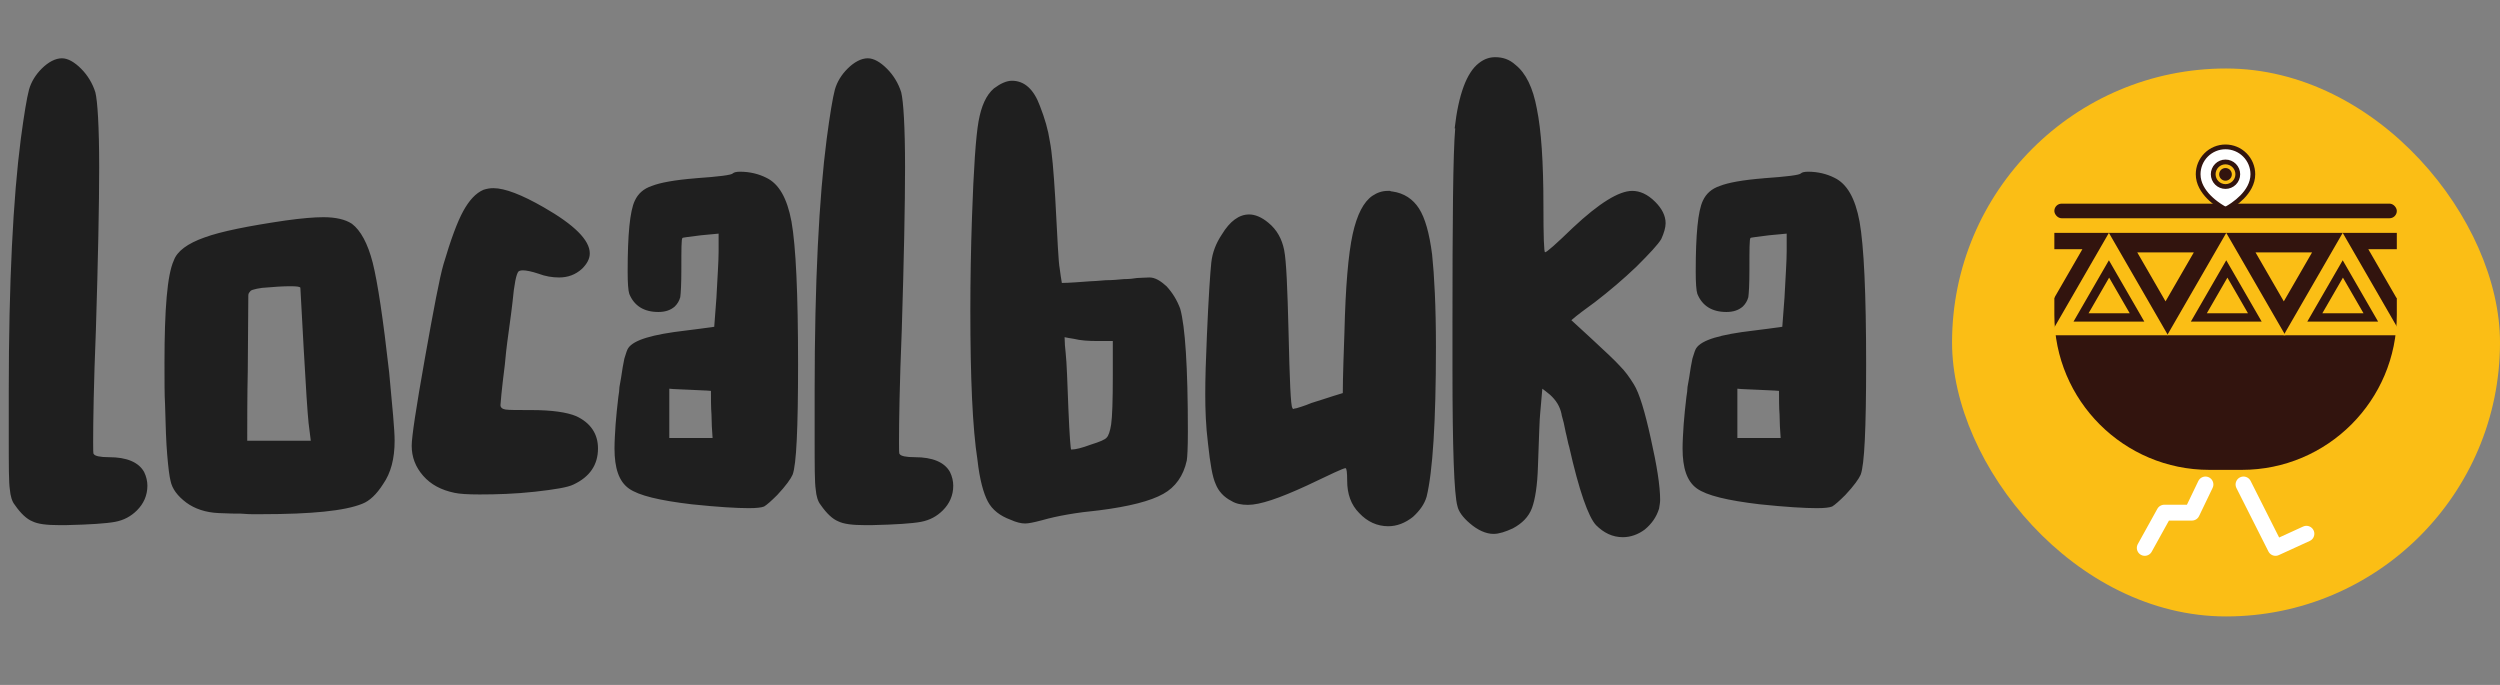 <svg width="146" height="40" viewBox="0 0 146 40" fill="none" xmlns="http://www.w3.org/2000/svg">
<rect x="0" y="0" width="146" height="40" fill="#808080" stroke="none"/>
<path d="M1.696 5.228C1.824 4.78 2.08 4.364 2.432 4.012C2.816 3.628 3.232 3.404 3.616 3.404C3.968 3.404 4.352 3.628 4.736 4.012C5.12 4.396 5.408 4.876 5.568 5.388C5.696 5.9 5.792 7.372 5.792 9.772C5.792 11.948 5.728 15.116 5.6 19.276C5.472 22.444 5.44 24.62 5.44 25.804C5.44 26.252 5.44 26.508 5.472 26.508C5.536 26.636 5.856 26.7 6.368 26.7C7.392 26.7 8.096 26.988 8.416 27.564C8.544 27.82 8.608 28.108 8.608 28.364C8.608 28.94 8.384 29.42 8 29.804C7.648 30.156 7.232 30.38 6.72 30.476C6.208 30.572 5.248 30.636 3.84 30.668C3.712 30.668 3.712 30.668 3.456 30.668C2.72 30.668 2.208 30.604 1.888 30.444C1.568 30.316 1.216 29.996 0.864 29.484C0.704 29.292 0.608 28.972 0.576 28.588C0.512 28.204 0.512 27.18 0.512 25.58C0.512 24.684 0.512 24.684 0.512 22.828C0.512 16.492 0.768 11.564 1.216 8.108C1.408 6.668 1.568 5.708 1.696 5.228ZM17.734 20.332C17.606 18.028 17.542 16.844 17.542 16.812C17.542 16.748 17.35 16.716 16.966 16.716C16.55 16.716 16.006 16.748 15.302 16.812C15.078 16.844 14.918 16.876 14.822 16.908C14.694 16.94 14.63 16.972 14.598 17.036C14.534 17.1 14.502 17.164 14.502 17.26C14.502 18.732 14.47 20.204 14.47 21.676C14.438 23.052 14.438 24.748 14.438 25.74C15.366 25.74 17.222 25.74 18.15 25.74C18.118 25.484 18.054 24.972 18.022 24.716C17.958 24.108 17.862 22.636 17.734 20.332ZM11.942 13.868C12.902 13.516 14.502 13.196 16.678 12.876C17.606 12.748 18.342 12.684 18.886 12.684C19.59 12.684 20.166 12.812 20.55 13.068C21.062 13.452 21.478 14.22 21.766 15.34C22.054 16.492 22.374 18.604 22.726 21.74C22.918 23.788 23.046 25.1 23.046 25.74C23.046 26.796 22.822 27.628 22.374 28.268C21.99 28.876 21.574 29.26 21.158 29.42C20.134 29.836 18.182 30.028 15.302 30.028C15.174 30.028 14.95 30.028 14.694 30.028C14.406 30.028 14.182 29.996 14.054 29.996C13.606 29.996 13.606 29.996 12.774 29.964C12.006 29.932 11.366 29.708 10.886 29.356C10.374 28.972 10.054 28.556 9.958 28.076C9.894 27.82 9.83 27.34 9.766 26.572C9.702 25.836 9.67 24.844 9.638 23.596C9.606 23.052 9.606 22.252 9.606 21.196C9.606 18.06 9.766 16.044 10.15 15.212C10.342 14.668 10.95 14.22 11.942 13.868ZM27.051 12.332C27.403 11.692 27.787 11.276 28.235 11.084C28.427 11.02 28.619 10.988 28.811 10.988C29.483 10.988 30.475 11.372 31.755 12.108C33.547 13.132 34.443 14.028 34.443 14.796C34.443 15.116 34.283 15.404 33.995 15.692C33.611 16.044 33.163 16.204 32.651 16.204C32.267 16.204 31.851 16.14 31.435 15.98C31.051 15.852 30.731 15.788 30.539 15.788C30.411 15.788 30.315 15.82 30.283 15.852C30.155 15.98 30.027 16.588 29.931 17.644C29.899 17.9 29.835 18.476 29.707 19.372C29.579 20.268 29.515 20.908 29.483 21.292C29.291 22.796 29.227 23.596 29.227 23.66C29.227 23.788 29.323 23.884 29.515 23.916C29.707 23.948 30.219 23.948 31.051 23.948C32.235 23.948 33.099 24.076 33.643 24.3C34.475 24.684 34.923 25.324 34.923 26.188C34.923 27.148 34.443 27.852 33.483 28.3C33.163 28.46 32.395 28.588 31.243 28.716C30.091 28.844 29.003 28.876 28.011 28.876C27.307 28.876 26.827 28.844 26.539 28.78C25.771 28.62 25.163 28.3 24.715 27.788C24.267 27.276 24.043 26.7 24.043 26.028C24.043 25.516 24.299 23.82 24.811 20.94C25.323 18.06 25.675 16.204 25.899 15.436C26.315 14.028 26.699 12.972 27.051 12.332ZM41.615 25.58C41.583 25.228 41.551 24.556 41.551 24.204C41.519 23.852 41.519 23.18 41.519 22.828C41.231 22.796 40.815 22.796 40.303 22.764C39.759 22.732 39.343 22.732 39.087 22.7C39.087 23.66 39.087 24.876 39.087 25.58C39.695 25.58 40.975 25.58 41.615 25.58ZM40.623 10.412H40.591C41.999 10.316 42.735 10.22 42.799 10.124C42.863 10.06 43.023 10.028 43.215 10.028C43.791 10.028 44.303 10.156 44.751 10.38C45.487 10.732 45.967 11.564 46.223 12.94C46.479 14.38 46.607 17.132 46.607 21.26C46.607 25.004 46.511 27.148 46.287 27.724C46.191 27.948 45.903 28.364 45.391 28.908C45.039 29.26 44.783 29.484 44.623 29.58C44.463 29.644 44.175 29.676 43.727 29.676C43.023 29.676 41.935 29.612 40.399 29.452C38.511 29.228 37.295 28.94 36.719 28.524C36.143 28.108 35.887 27.34 35.887 26.188C35.887 25.772 35.919 25.292 35.951 24.78C35.983 24.3 36.047 23.756 36.111 23.18C36.143 22.988 36.175 22.764 36.175 22.604C36.207 22.412 36.239 22.22 36.271 22.06C36.335 21.612 36.399 21.228 36.463 20.94C36.559 20.62 36.623 20.428 36.687 20.332C37.007 19.852 38.095 19.532 40.015 19.308C40.559 19.244 41.263 19.148 41.711 19.084C41.743 18.668 41.807 17.804 41.839 17.388C41.903 16.14 41.967 15.244 41.967 14.668C41.967 14.316 41.967 13.9 41.967 13.644C41.711 13.676 41.199 13.708 40.943 13.74C40.239 13.836 39.855 13.868 39.855 13.9C39.791 13.932 39.791 14.572 39.791 15.756C39.791 16.588 39.759 17.132 39.727 17.356C39.663 17.58 39.567 17.74 39.407 17.9C39.151 18.124 38.831 18.22 38.447 18.22C37.615 18.22 37.039 17.868 36.751 17.164C36.687 16.972 36.655 16.524 36.655 15.852C36.655 13.708 36.783 12.332 37.071 11.724C37.263 11.308 37.583 11.02 38.063 10.86C38.543 10.668 39.407 10.508 40.623 10.412ZM48.758 5.228C48.886 4.78 49.142 4.364 49.495 4.012C49.879 3.628 50.294 3.404 50.678 3.404C51.031 3.404 51.414 3.628 51.798 4.012C52.182 4.396 52.471 4.876 52.63 5.388C52.758 5.9 52.855 7.372 52.855 9.772C52.855 11.948 52.791 15.116 52.663 19.276C52.535 22.444 52.502 24.62 52.502 25.804C52.502 26.252 52.502 26.508 52.535 26.508C52.599 26.636 52.919 26.7 53.431 26.7C54.455 26.7 55.158 26.988 55.478 27.564C55.606 27.82 55.67 28.108 55.67 28.364C55.67 28.94 55.447 29.42 55.062 29.804C54.711 30.156 54.294 30.38 53.782 30.476C53.27 30.572 52.31 30.636 50.903 30.668C50.775 30.668 50.775 30.668 50.519 30.668C49.782 30.668 49.27 30.604 48.95 30.444C48.63 30.316 48.279 29.996 47.926 29.484C47.767 29.292 47.67 28.972 47.639 28.588C47.575 28.204 47.575 27.18 47.575 25.58C47.575 24.684 47.575 24.684 47.575 22.828C47.575 16.492 47.831 11.564 48.279 8.108C48.471 6.668 48.63 5.708 48.758 5.228ZM64.988 19.916C64.764 19.916 64.316 19.916 64.124 19.916C63.548 19.916 63.1 19.884 62.716 19.788C62.524 19.756 62.3 19.724 62.172 19.692C62.172 19.948 62.204 20.396 62.236 20.62C62.3 21.196 62.332 22.284 62.396 23.916C62.46 25.452 62.524 26.252 62.556 26.252C62.556 26.252 62.556 26.252 62.588 26.252C62.812 26.252 63.196 26.156 63.708 25.964C64.22 25.804 64.54 25.676 64.636 25.548C64.732 25.452 64.828 25.196 64.892 24.78C64.956 24.332 64.988 23.404 64.988 21.932C64.988 21.26 64.988 20.428 64.988 19.916ZM57.148 7.084C57.308 6.188 57.596 5.548 58.044 5.164C58.428 4.876 58.78 4.716 59.1 4.716C59.836 4.716 60.38 5.228 60.732 6.188C61.02 6.924 61.212 7.596 61.308 8.236C61.436 8.876 61.532 9.996 61.628 11.596C61.756 14.028 61.82 15.372 61.884 15.66C61.916 15.948 61.98 16.332 62.012 16.524C62.396 16.524 63.228 16.46 63.644 16.428C63.836 16.428 64.156 16.396 64.572 16.364C64.956 16.364 65.308 16.332 65.628 16.3C65.948 16.3 66.204 16.268 66.396 16.236C66.588 16.236 66.844 16.204 67.132 16.204C67.452 16.204 67.772 16.396 68.124 16.716C68.476 17.1 68.732 17.516 68.924 18.028C69.212 19.052 69.372 21.42 69.372 25.196C69.372 26.156 69.34 26.7 69.308 26.892C69.116 27.788 68.636 28.46 67.932 28.844C67.196 29.26 65.948 29.58 64.188 29.804C62.876 29.932 61.756 30.124 60.86 30.38C60.38 30.508 60.06 30.572 59.868 30.572C59.644 30.572 59.356 30.508 59.004 30.348C58.396 30.124 57.948 29.772 57.692 29.292C57.436 28.812 57.212 28.012 57.084 26.86C56.796 25.004 56.668 22.092 56.668 18.156C56.668 16.364 56.7 14.54 56.764 12.684C56.86 9.868 56.988 7.98 57.148 7.084ZM78.995 13.676C79.251 12.524 79.635 11.788 80.147 11.436C80.435 11.244 80.723 11.148 81.043 11.148C81.075 11.148 81.107 11.148 81.171 11.148C81.235 11.18 81.267 11.18 81.299 11.18C82.003 11.276 82.515 11.628 82.867 12.172C83.219 12.716 83.475 13.612 83.635 14.86C83.763 16.076 83.859 17.868 83.859 20.268C83.859 24.652 83.667 27.564 83.315 29.004C83.187 29.452 82.899 29.836 82.515 30.188C82.067 30.54 81.587 30.732 81.075 30.732C80.435 30.732 79.859 30.476 79.379 29.964C78.899 29.484 78.675 28.844 78.675 28.076C78.675 27.596 78.643 27.34 78.579 27.34C78.451 27.34 77.715 27.692 76.307 28.364C74.707 29.1 73.587 29.484 72.883 29.484C72.499 29.484 72.179 29.42 71.923 29.26C71.475 29.036 71.155 28.684 70.995 28.268C70.803 27.852 70.675 27.084 70.547 25.9C70.419 24.876 70.387 23.916 70.387 23.02C70.387 22.156 70.419 21.004 70.483 19.596C70.579 17.356 70.675 15.948 70.739 15.34C70.803 14.732 71.027 14.188 71.347 13.708C71.827 12.908 72.371 12.524 72.947 12.524C73.299 12.524 73.683 12.684 74.067 13.004C74.579 13.42 74.867 13.964 74.995 14.604C75.123 15.244 75.187 16.844 75.251 19.372C75.315 22.22 75.379 23.724 75.475 23.82C75.475 23.852 75.507 23.884 75.571 23.884C75.571 23.884 75.571 23.884 75.603 23.852C75.603 23.852 75.635 23.852 75.667 23.852C75.667 23.852 75.795 23.82 75.987 23.756C76.179 23.692 76.371 23.628 76.595 23.532C76.787 23.468 77.011 23.404 77.203 23.34C77.587 23.212 78.099 23.052 78.419 22.956C78.419 22.06 78.483 20.3 78.515 19.404C78.579 16.748 78.739 14.86 78.995 13.676ZM84.984 7.5H84.952C85.176 5.516 85.656 4.236 86.36 3.692C86.68 3.436 87 3.34 87.32 3.34C87.768 3.34 88.152 3.468 88.504 3.788C89.112 4.268 89.528 5.132 89.752 6.348C90.008 7.596 90.136 9.452 90.136 12.012C90.136 13.804 90.168 14.732 90.232 14.732C90.328 14.732 90.872 14.252 91.864 13.292C93.4 11.852 94.552 11.148 95.32 11.148C95.768 11.148 96.216 11.34 96.664 11.788C97.048 12.172 97.272 12.588 97.272 13.036C97.272 13.292 97.176 13.612 97.016 13.964C96.824 14.284 96.344 14.796 95.576 15.564C94.808 16.3 93.976 17.004 93.144 17.644C92.664 17.996 92.088 18.412 91.768 18.7C92.056 18.956 92.632 19.5 92.952 19.788C93.784 20.556 94.328 21.068 94.616 21.388C94.904 21.676 95.16 22.028 95.416 22.444C95.736 22.956 96.056 24.012 96.408 25.612C96.76 27.18 96.952 28.364 96.952 29.196C96.952 29.356 96.92 29.516 96.888 29.708C96.728 30.22 96.44 30.604 96.056 30.924C95.672 31.212 95.224 31.372 94.776 31.372C94.168 31.372 93.656 31.116 93.208 30.668C92.76 30.188 92.216 28.652 91.64 26.092C91.576 25.9 91.544 25.676 91.48 25.42C91.416 25.196 91.384 24.94 91.32 24.684C91.256 24.428 91.192 24.236 91.192 24.172C91.096 23.724 90.872 23.372 90.52 23.052C90.36 22.924 90.168 22.764 90.072 22.7C90.04 23.052 89.976 23.788 89.944 24.172C89.912 24.428 89.88 25.452 89.816 27.244C89.784 28.332 89.656 29.164 89.464 29.676C89.272 30.188 88.888 30.572 88.344 30.86C87.928 31.052 87.544 31.18 87.224 31.18C86.776 31.18 86.296 30.956 85.848 30.572C85.432 30.22 85.176 29.868 85.112 29.548C84.92 28.876 84.824 26.188 84.824 21.484C84.824 21.292 84.824 21.068 84.824 20.812C84.824 20.204 84.824 20.204 84.824 19.052C84.824 12.844 84.856 8.972 84.984 7.5ZM103.99 25.58C103.958 25.228 103.926 24.556 103.926 24.204C103.894 23.852 103.894 23.18 103.894 22.828C103.606 22.796 103.19 22.796 102.678 22.764C102.134 22.732 101.718 22.732 101.462 22.7C101.462 23.66 101.462 24.876 101.462 25.58C102.07 25.58 103.35 25.58 103.99 25.58ZM102.998 10.412H102.966C104.374 10.316 105.11 10.22 105.174 10.124C105.238 10.06 105.398 10.028 105.59 10.028C106.166 10.028 106.678 10.156 107.126 10.38C107.862 10.732 108.342 11.564 108.598 12.94C108.854 14.38 108.982 17.132 108.982 21.26C108.982 25.004 108.886 27.148 108.662 27.724C108.566 27.948 108.278 28.364 107.766 28.908C107.414 29.26 107.158 29.484 106.998 29.58C106.838 29.644 106.55 29.676 106.102 29.676C105.398 29.676 104.31 29.612 102.774 29.452C100.886 29.228 99.67 28.94 99.094 28.524C98.518 28.108 98.262 27.34 98.262 26.188C98.262 25.772 98.294 25.292 98.326 24.78C98.358 24.3 98.422 23.756 98.486 23.18C98.518 22.988 98.55 22.764 98.55 22.604C98.582 22.412 98.614 22.22 98.646 22.06C98.71 21.612 98.774 21.228 98.838 20.94C98.934 20.62 98.998 20.428 99.062 20.332C99.382 19.852 100.47 19.532 102.39 19.308C102.934 19.244 103.638 19.148 104.086 19.084C104.118 18.668 104.182 17.804 104.214 17.388C104.278 16.14 104.342 15.244 104.342 14.668C104.342 14.316 104.342 13.9 104.342 13.644C104.086 13.676 103.574 13.708 103.318 13.74C102.614 13.836 102.23 13.868 102.23 13.9C102.166 13.932 102.166 14.572 102.166 15.756C102.166 16.588 102.134 17.132 102.102 17.356C102.038 17.58 101.942 17.74 101.782 17.9C101.526 18.124 101.206 18.22 100.822 18.22C99.99 18.22 99.414 17.868 99.126 17.164C99.062 16.972 99.03 16.524 99.03 15.852C99.03 13.708 99.158 12.332 99.446 11.724C99.638 11.308 99.958 11.02 100.438 10.86C100.918 10.668 101.782 10.508 102.998 10.412Z" fill="#1F1F1F"/>
<rect x="114" y="4" width="32" height="32" rx="16" fill="#FBBE15"/>
<path d="M119.974 13.6H139.974V18.387C139.974 23.387 135.92 27.44 130.92 27.44H129.027C124.027 27.44 119.974 23.387 119.974 18.387V13.6Z" fill="#32140E"/>
<path d="M119.961 17.413L118.309 14.553H121.612L119.961 17.413Z" fill="#FBBE15"/>
<path d="M120.401 19.18L123.16 14.4L125.92 19.18H120.401Z" stroke="#FBBE15" stroke-width="0.8"/>
<path d="M127.254 19.18L130.014 14.4L132.774 19.18H127.254Z" stroke="#FBBE15" stroke-width="0.8"/>
<path d="M134.054 19.18L136.814 14.4L139.574 19.18H134.054Z" stroke="#FBBE15" stroke-width="0.8"/>
<path d="M133.374 17.6L131.722 14.74H135.025L133.374 17.6Z" fill="#FBBE15"/>
<path d="M126.467 17.6L124.816 14.74H128.119L126.467 17.6Z" fill="#FBBE15"/>
<path d="M123.174 16.213L124.375 18.293H121.973L123.174 16.213Z" fill="#FBBE15"/>
<path d="M130.081 16.213L131.281 18.293H128.88L130.081 16.213Z" fill="#FBBE15"/>
<path d="M136.827 16.213L138.028 18.293H135.626L136.827 16.213Z" fill="#FBBE15"/>
<path d="M139.961 17.413L138.309 14.553H141.612L139.961 17.413Z" fill="#FBBE15"/>
<rect x="119.974" y="11.893" width="20" height="0.853" rx="0.427" fill="#32140E"/>
<path d="M128.799 28.293L128.008 29.939H126.394L125.254 31.997" stroke="white" stroke-width="0.926" stroke-linecap="round" stroke-linejoin="round"/>
<path d="M131.021 28.293L132.889 31.997L134.695 31.171" stroke="white" stroke-width="0.926" stroke-linecap="round" stroke-linejoin="round"/>
<g clip-path="url(#clip0_240_1397)">
<path d="M129.969 8.578C130.393 8.578 130.799 8.746 131.098 9.046C131.398 9.345 131.566 9.752 131.566 10.175C131.566 10.716 131.271 11.168 130.942 11.504C130.778 11.67 130.599 11.82 130.408 11.953L130.327 12.008L130.29 12.033L130.219 12.078L130.157 12.116L130.079 12.161C130.045 12.18 130.007 12.19 129.969 12.19C129.931 12.19 129.893 12.18 129.859 12.161L129.781 12.116L129.684 12.056L129.649 12.033L129.571 11.981C129.364 11.841 129.172 11.682 128.996 11.504C128.667 11.168 128.372 10.716 128.372 10.175C128.372 9.752 128.54 9.345 128.84 9.046C129.139 8.746 129.545 8.578 129.969 8.578ZM129.969 9.458C129.875 9.458 129.781 9.476 129.694 9.512C129.607 9.548 129.528 9.601 129.462 9.668C129.395 9.734 129.342 9.814 129.306 9.901C129.27 9.988 129.251 10.081 129.251 10.175C129.251 10.269 129.27 10.363 129.306 10.45C129.342 10.537 129.395 10.616 129.462 10.683C129.528 10.749 129.607 10.802 129.694 10.838C129.781 10.874 129.875 10.893 129.969 10.893C130.159 10.893 130.342 10.817 130.476 10.683C130.611 10.548 130.687 10.366 130.687 10.175C130.687 9.985 130.611 9.802 130.476 9.668C130.342 9.533 130.159 9.458 129.969 9.458Z" fill="white" stroke="#32140E" stroke-width="0.278"/>
<circle cx="129.969" cy="10.183" r="0.37" fill="#32140E"/>
</g>
<defs>
<clipPath id="clip0_240_1397">
<rect width="4.63" height="4.63" fill="white" transform="translate(127.654 8.053)"/>
</clipPath>
</defs>
</svg>
